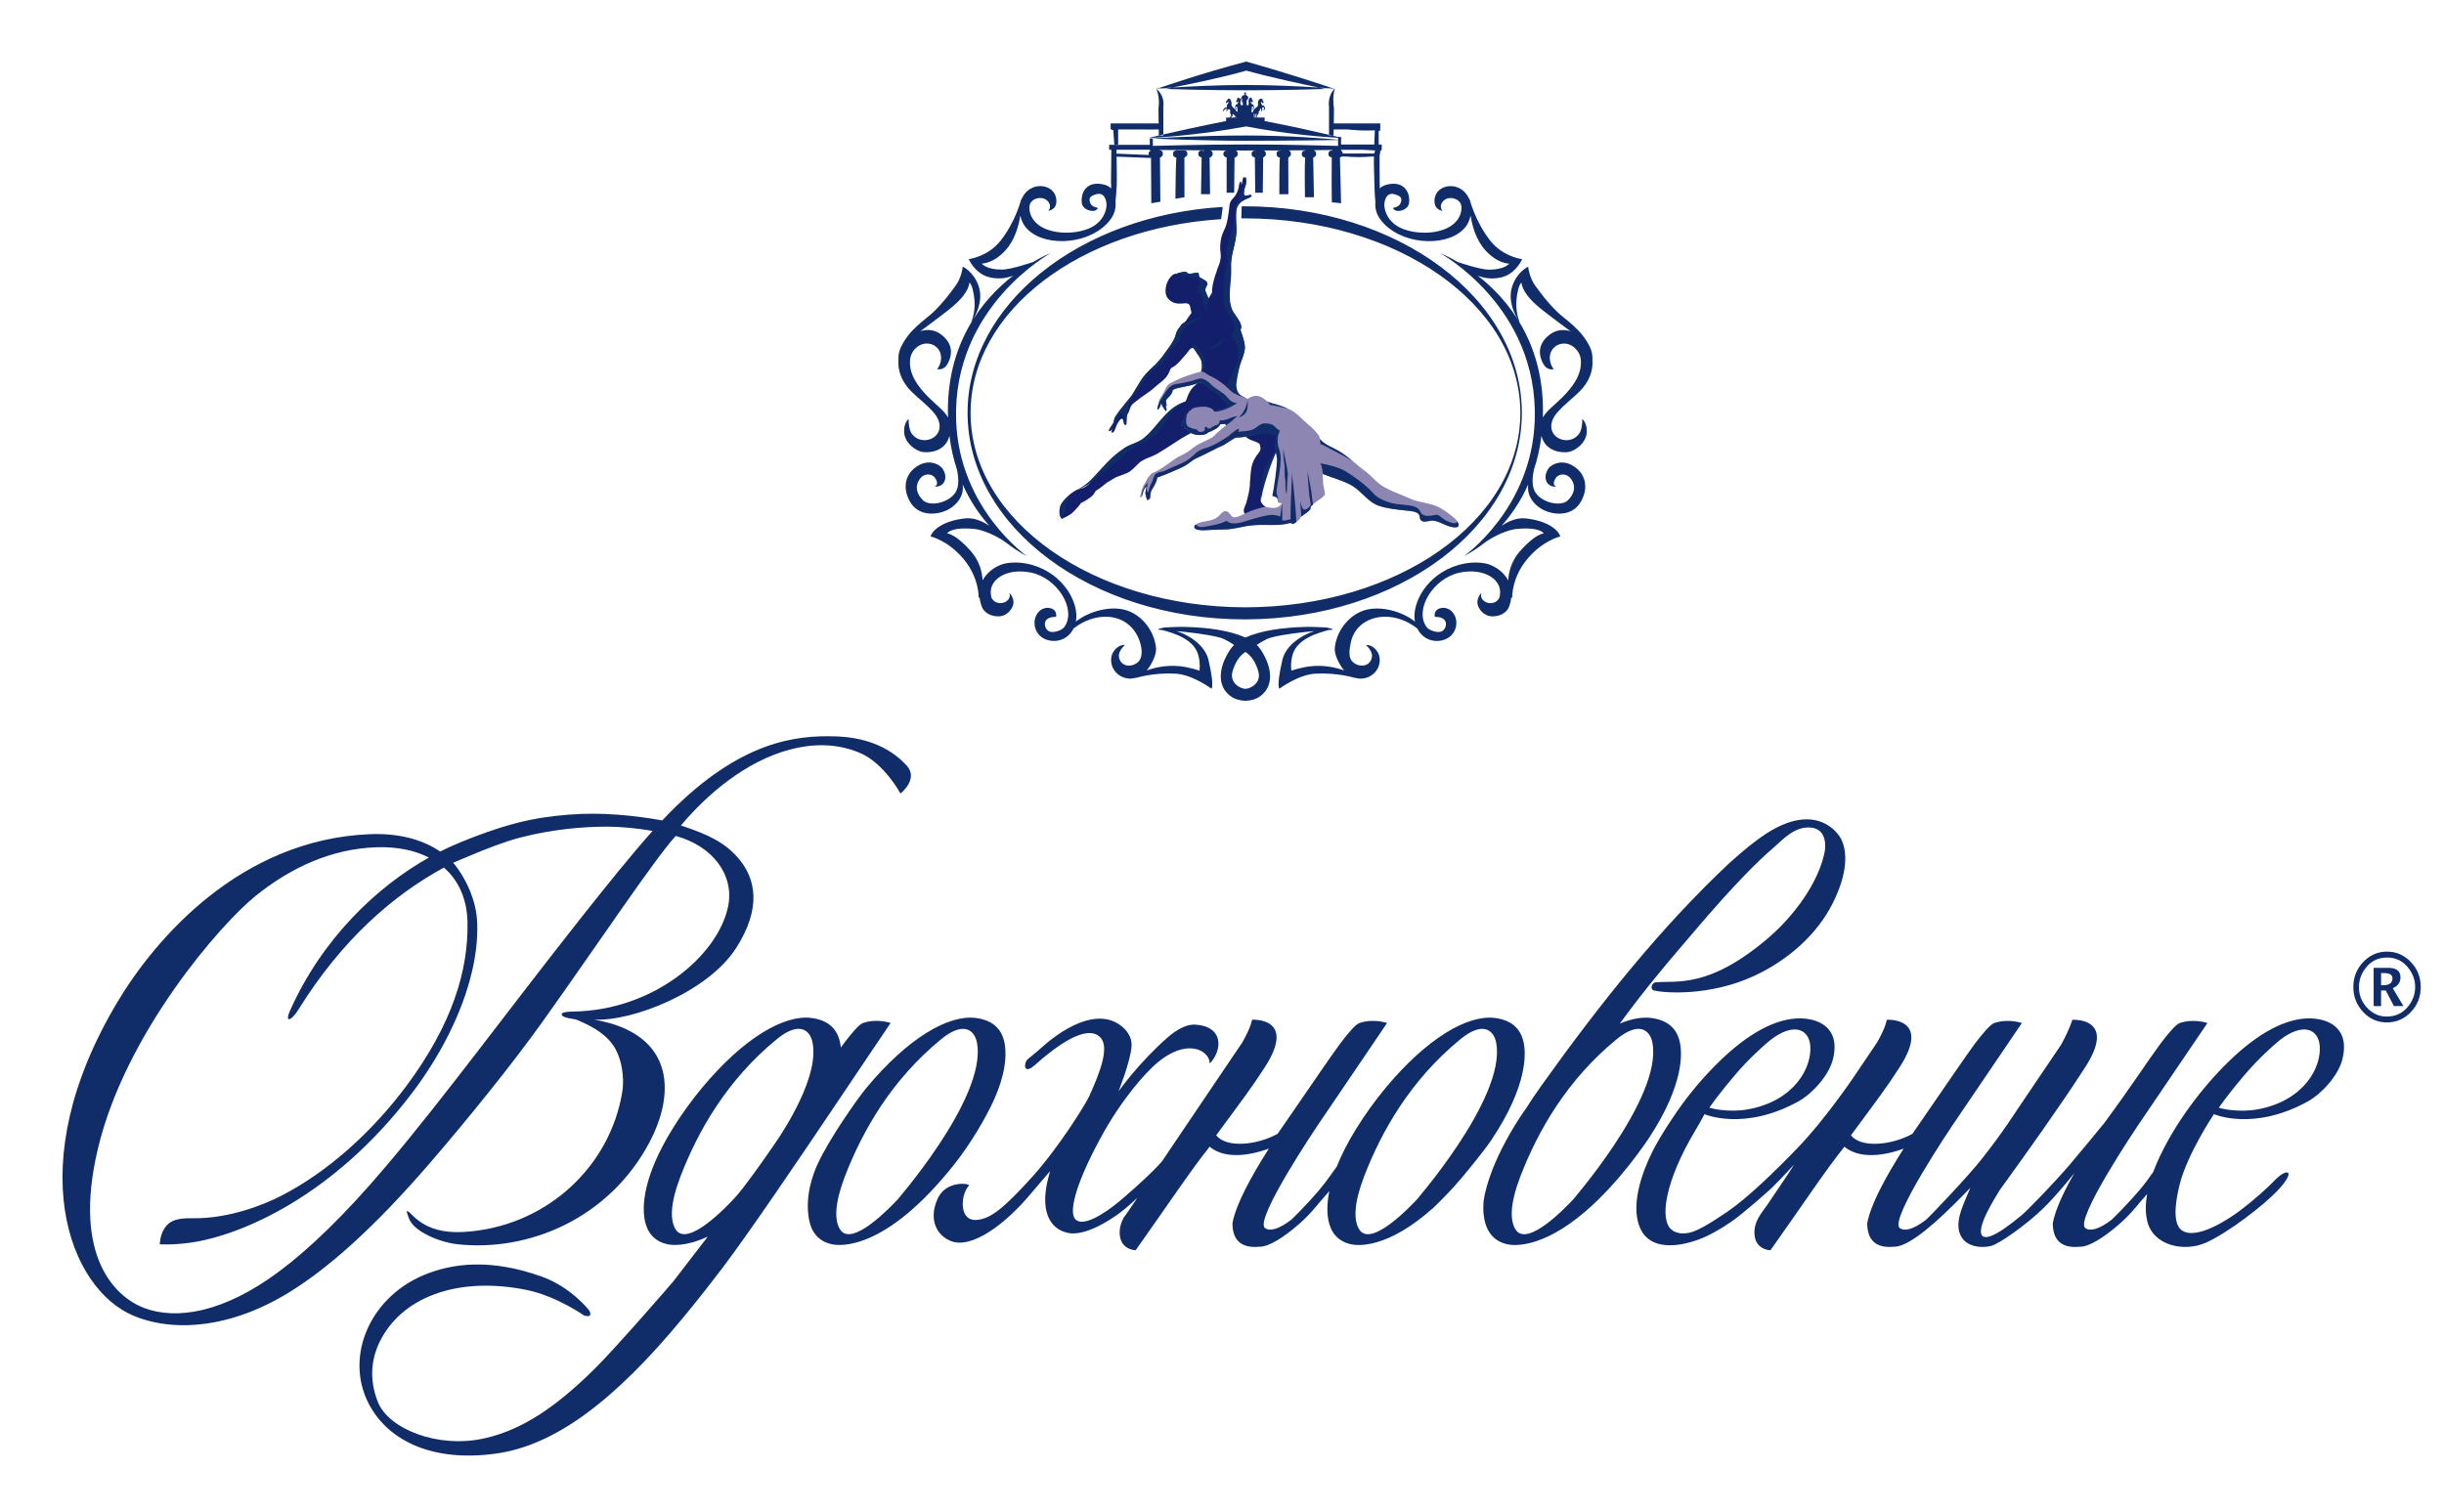 <svg version="1.1" xmlns="http://www.w3.org/2000/svg" xmlns:xlink="http://www.w3.org/1999/xlink" x="0px" y="0px" width="105" height="64.976" viewBox="0 0 424.667 263.333" enable-background="new 0 0 424.667 263.333" xml:space="preserve">
<g id="ÐÐ°Ð±Ð°Ð¶Ð¸Ðº__x28_ÐÑÐ¶ÐµÐ±Ð°Ð±_x29_">
	<path fill="#131F6B" d="M222.19,89.172c-1.206-0.317-2.733-0.798-3.108-1.889c-0.052-0.934,0.396-2.48,0.476-3.393
		c0.196-2.302,2.558-5.625,2.739-6.365c0.401-1.66-0.524-2.419-1.423-3.365c-1.03-1.083-2.009-2.186-3.271-3.005
		c-0.607-0.395-1.178-0.84-1.748-1.266c0.121-0.11,0.093-0.225-0.156-0.334c-2.218-0.964-1.107-3.094-0.524-5.231
		c0.337-1.247,1.189-2.579,1.112-3.917c-0.054-1.008-0.4-1.987-0.754-2.94c0.368-0.639-0.021-1.32-0.522-2.057
		c-0.322-0.48-0.603-0.864-0.917-1.296c-0.538-1.366-0.685-2.827-0.692-4.304c0.461-1.157,0.44-3.797,0.479-4.269
		c0.151-1.721,0.893-3.287,0.923-5.039c0.019-1.153-0.077-2.509-0.019-3.655c0.087-0.765,0.208-1.376,0.397-1.661
		c0.519,0.096,0.754-0.238,1.184-0.434c0.437-0.197,0.692-0.242,1.09-0.571c0.117-0.43-0.585-0.145-1.098-0.063
		c-0.446-0.313-0.174-1.205-0.028-1.639c0.107-0.31,0.521-1.839-0.325-1.572c-0.059,0.425-0.149,0.74-0.231,1.149
		c-0.007,0.028-0.014,0.06-0.018,0.086c-0.032-0.028-0.06-0.082-0.09-0.181c0.083-0.45-0.086-0.25-0.103-0.358
		c-0.295,0.17-0.28,0.992-0.393,1.339c-0.15,0.45-0.321,0.849-0.599,1.234c-0.229,0.325-0.575,0.569-0.754,0.932
		c-0.208,0.426-0.216,1.076-0.268,1.487c-0.104,0.822-0.246,1.749-0.48,2.568c-0.212,0.752-0.673,1.403-0.849,2.202
		c-0.194,0.894-0.278,1.859-0.126,2.78c0.063,0.413,0.022,0.83-0.063,1.25c-0.082,0.399-0.251,0.824-0.411,1.199
		c-0.106,0.245-0.182,0.5-0.245,0.763c-0.133,0.326-0.257,0.669-0.364,1.065c-0.162,0.594-0.462,1.664-0.405,2.537
		c-0.081,0.155-0.383,0.655-0.479,0.81c-0.037,0.059-0.084,0.113-0.132,0.165c-0.146-0.352-0.303-0.708-0.479-1.055
		c-0.419-0.826,0.54-1.215,0.134-1.699c-0.267-0.317-0.812-0.543-1.145-0.829c-0.293-0.252-0.157-0.68-0.331-0.796
		c-0.625-0.067-1.379,0.211-1.723,0.101c-0.131-0.044-0.242-0.259-0.374-0.306c-0.195-0.066-1.157,0.147-1.69,0.353
		c-0.512-0.196-1.431,0.775-1.735,1.906c-0.229,0.847-0.31,1.944,0.533,2.649c1.614,1.347,3.245-0.117,3.582,1.074
		c0.074,0.265,0.152,0.757,0.257,1.149c-0.301,0.381-0.618,0.864-1.008,1.446c-0.01,0.014-0.018,0.023-0.021,0.035
		c-0.398,0.327-0.671,0.456-0.736,0.552c-0.438,0.68-0.954,1.33-1.077,2.146c0.001,0.003-0.001,0.006-0.001,0.008
		c-0.453,1.276-1.31,1.98-1.977,3.122c-0.296,0.5-0.497,0.995-0.943,1.387c-0.424,0.374-1.006,0.638-1.325,1.127
		c-0.72,0.541-1.335,1.338-1.787,2.109c-0.435,0.738-0.657,1.371-1.177,2.074c-0.539,0.733-1.106,1.268-1.623,1.976
		c-0.595,0.825-1.338,1.731-1.662,2.211c-0.195,0.279-0.108,0.54-0.24,0.863c-0.188,0.466-1.109,1.503-0.743,1.552
		c0.258,0.035,0.395-0.245,0.542-0.462c0.056,0.126-0.239,0.734-0.032,0.714c0.336,0.119,0.621-0.929,0.771-1.295
		c0.085-0.21,0.429-0.779,0.656-0.99c0.36-0.339,0.504,0.049,0.553,0.527c0.036,0.366,0.334,0.547,0.454,0.382
		c0.11-0.154,0.099-0.822,0.113-1.359c0.014-0.419,0.249-0.578,0.379-0.975c0.1-0.311,0.312-0.925,0.524-1.157
		c0.186-0.203,0.39-0.344,0.637-0.541c0.269-0.218,0.532-0.413,0.82-0.63c0.646-0.486,1.705-1.136,2.305-1.695
		c0.984-0.92,2.112-1.469,2.678-2.734c0.179-0.397,0.155-0.535,0.44-0.827c0.113-0.044,0.242-0.108,0.393-0.209
		c0.821-0.547,1.424-1.355,2.072-2.085c0.587-0.661,0.798-1.255,1.309-1.133c0.011,0.005,0.017,0.009,0.022,0.014
		c0.072,0.073,0.138,0.149,0.208,0.224c0.126,0.198,0.251,0.395,0.369,0.6c0.182,0.304,0.472,0.541,0.698,0.808
		c0.25,0.911,0.303,2.046,0.378,2.725c-0.544,1.817-1.613,2.116-2.161,3.028c-0.603,0.996-0.618,1.567-0.823,1.838
		c-0.08,0.105-0.597,0.304-0.752,0.403c-0.257,0.165-0.531,0.312-0.792,0.475c-1.085,0.686-2.147,2.003-3.022,2.921
		c-0.759,0.791-1.311,1.784-2.202,2.431c-0.983,0.716-2.186,1.077-3.276,1.581c-1.031,0.476-1.667,1.438-2.547,2.183
		c-0.873,0.744-1.62,1.618-2.483,2.389c-0.851,0.759-1.449,1.972-2.43,2.559c-0.602,0.361-1.229,0.311-1.822,0.71
		c-0.495,0.334-0.927,0.639-1.354,1.079c-0.396,0.399-0.938,0.885-1.073,1.464c-0.102,0.423-0.167,2.066,0.179,2.323
		c0.502-0.248,1-0.455,1.448-0.786c0.486-0.233,0.962-0.907,1.278-1.206c0.248-0.236,0.429-0.538,0.637-0.801
		c0.248-0.119,0.504-0.227,0.724-0.372c0.47-0.314,1.053-0.614,1.399-1.06c0.184-0.23,0.306-0.463,0.44-0.685
		c0.69-0.367,1.305-0.933,1.948-1.431c0.069-0.038,0.134-0.072,0.201-0.108c0.413-0.23,0.804-0.482,1.198-0.739
		c0.734-0.32,1.49-0.521,2.219-0.869c0.736-0.36,1.332-1.112,1.938-1.667c0.656-0.6,1.485-0.858,2.283-1.195
		c0.781-0.334,1.173-0.586,1.89-1.031c0.761-0.47,1.871-1.196,2.631-1.696c1.484-0.983,3.707-1.999,5.122-3.04
		c0.109-0.08,0.211-0.17,0.305-0.271c0.402-0.156,0.807-0.425,1.289-0.416c0.823,0.019,1.074,0.745,1.794,1.088
		c1.424,0.676,2.561,1.618,3.929,2.424c0.389,0.226,1.773,0.53,1.825,0.958c0.049,0.388,0.293,0.771-0.223,1.401
		c-0.455,0.554-1.023,1.402-1.234,2.45c-0.135,0.663-0.197,1.604-0.285,2.752c0.022,1.056-0.346,2.408-0.603,3.389
		c-0.215,0.825-0.967,1.604,0.045,2.34c0.626,0.446,2.558,0.181,3.497,0.142c1.166-0.042,1.436,0.416,3.484-0.007
		C224.048,89.607,223.162,89.238,222.19,89.172"></path>
	<path fill="#8D86B3" d="M252.821,90.235c-0.648-0.509-1.291-1.025-1.977-1.469c-1.505-0.985-2.971-1.1-4.476-1.486
		c-0.935-0.238-1.413-0.512-2.103-0.802c-1.226-0.513-2.484-0.983-3.652-1.625c-1.365-0.752-2.045-1.813-3.25-2.72
		c-1.554-1.17-2.983-2.536-4.607-3.538c-1.023-0.63-2.542-1.123-3.283-2.034c-0.159-0.196-0.124-0.572-0.346-0.817
		c-0.234-0.264-0.452-0.549-0.692-0.813c-0.407-0.446-0.888-0.824-1.344-1.224c-1.073-0.938-1.951-2.001-3.267-2.543
		c-0.875-0.362-1.894-0.719-2.991-0.992c-0.549-0.14-0.896-0.53-1.376-0.843c-1.057-0.684-1.813-0.366-2.761,0.159
		c-0.125-0.058-0.248-0.117-0.371-0.169c-0.74-0.295-1.396-0.472-2.047-0.943c-0.544-0.402-1.093-1-1.628-1.412
		c-0.468-0.356-1.354-1.006-1.885-1.247c-2.093-0.946-1.171-1.218-2.646-0.85c-0.582,0.145-2.822,0.779-4.865,1.925
		c-0.254,0.142-0.514,0.439-0.605,0.605c0,0-0.579,1.245-1.057,1.922c-0.216,0.32-0.326,0.752-0.37,1.14
		c-0.03,0.266-0.176,0.654-0.142,0.911c0.366-0.124,0.556-0.762,0.678-1.214c0,0.184,0.07,0.374,0.152,0.516
		c0.175,0.308,0.41,0.65,0.626,0.929c0.333-0.15-0.014-0.694-0.038-0.918c0.281,0.129,0.177-0.127,0.118-0.431
		c-0.034-0.159-0.058-0.38,0.001-0.629c0.182-0.247,0.472-0.506,0.613-0.655c0.28-0.29,0.542-0.749,0.481-1.013
		c0.659-0.524,2.545-0.509,4.535-1.271c0.731-0.206,1.199,0.321,1.582,0.651c0.882,0.771,1.539,1.003,2.307,1.674
		c0.315,0.273,0.705,0.99,1.294,1.603c-0.013,0.089-0.118,0.336-0.118,0.336c-1.265,0.724-2.506,0.518-2.482,0.523
		c-0.105-0.369-0.95-0.549-1.238-0.627c-0.134-0.061-1.929-0.02-2.417,0.328c-0.557,0.404-1.402,1.225-1.396,1.978
		c-0.259,0.08-0.506,0.273-0.201,0.495c-0.059,0.105-0.426,0.26-0.346,0.441c0.069,0.161,0.377,0.111,0.517,0.149
		c-0.033,0.1-0.298,0.604,0.419,0.384c0.136,0.288,0.312,0.689,1.292,1.001c0.499,0.159,1.357,0.233,1.981-0.004
		c0.142-0.055,0.416-0.208,0.471-0.308c0.369-0.132,0.793-0.307,1.293-0.604c0.32-0.192,0.724-0.57,0.766-0.798
		c0.572-0.074,1.047-0.157,1.288,0.038c-0.628,0.419-1.76,1.375-2.509,2.157c-0.663,0.453-1.938,0.92-2.679,1.367
		c-1.214,0.735-1.326,1.17-3.326,2.086c-0.687,0.315-2.949,2.254-4.549,2.847c-0.21,0.079-0.479,0.431-0.692,0.711
		c-0.238,0.312-0.616,1.143-0.852,1.459c-0.147,0.192-0.451,1.271-0.605,2.119c0.371-0.062,0.426-0.612,0.535-0.961
		c0.178-0.565,0.414-0.866,0.579-1.059c0.042,0.379-0.251,0.977-0.139,1.417c0.076,0.321,0.157,0.779,0.354,1.057
		c0.13-0.075,0.191-0.215,0.191-0.372c-0.022,0.166,0.135,0.236,0.205,0.086c0.069-0.147,0.084-0.346,0.091-0.738
		c0.012-0.447,0.241-0.806,0.461-1.165c0.428-0.733,0.678-1.222,0.721-1.786c1.833-0.636,2.66-1.077,3.64-1.481
		c1.902-0.777,2.194-1.429,3.066-1.825c2.177-0.984,3.624-1.857,4.448-2.168c0.702-0.27,2.204-1.476,2.596-1.48
		c1.166-0.005,2.391-0.296,3.093-0.577c1.837-0.78,4.053,0.194,4.039,0.23c-0.658,2.058,0.141,3.026,0.179,4.036
		c0.051,1.333-0.538,5.146-0.803,6.46c0.546,0.219,0.848,0.114,0.81,1.141c0.101,0.134,0.349,0.069,0.661,0.147
		c-1.021,1.483-2.327,0.41-3.502,0.733c-1.043,0.29-1.586,0.455-2.491,0.858c-0.47,0.207-2.261,1.229-2.709,0.697
		c-0.45-0.544-0.959-1.461-1.897-0.493c-0.673,0.691-0.693,0.774-1.602,1.098c-0.785,0.281-3.109,0.353-3.055,1.261
		c0.032,0.562,1.417,0.588,2.179,0.516c0.815-0.07,2.272-0.108,3.056-0.114c0.67-0.009,1.489-0.114,2.476-0.323
		c0.932-0.211,1.872-0.361,2.824-0.433c1.952-0.138,4.242,0.198,6.101-0.368c0.002,0.076,0.4-0.092,0.398,0.191
		c0.371,0.013,1.354-0.765,1.459-1.126c0.079-0.291,1.873-1.224,1.728-1.665c-0.186-0.561,2.317-1.737,2.511-2.384
		c0.066-0.227-0.279-1.438-0.298-1.8c-0.029-0.587-0.062-1.175-0.093-1.764c1.585,0.642,3.816,1.229,5.265,2.134
		c1.527,0.952,2.71,2.783,4.432,3.384c1.567,0.551,3.284,0.691,4.918,0.871c1.017,0.117,2.203,0.17,2.287,1.078
		c0.132,1.426,1.619,0.59,2.322,0.66c1.356,0.133,2.586,1.277,4.002,1.172C254.092,91.757,253.146,90.49,252.821,90.235"></path>
</g>
<g id="Ð»Ð¾Ð³Ð¾ÑÐ¸Ð¿">
	<path fill-rule="evenodd" clip-rule="evenodd" fill="#102D69" d="M154.64,178.159c0,0-2.34-0.836-4.813,0
		c-0.684,0.227-2.044,1.845-3.375,3.608c-0.133,0.178-0.296,0.404-0.491,0.67c-0.018-0.2-0.041-0.362-0.059-0.487
		c-0.379-2.462-1.843-4.288-5.146-4.677c-4.623-0.537-11.631,3.369-18.99,12.215c-1.739,2.098-3.524,4.544-5.099,7.093
		c-5.186,8.388-5.293,13.528-4.853,15.847c0.389,2.064,1.535,3.75,4.002,4.273c0.701,0.148,3.145,0.453,6.986-1.339
		c-1.973,2.561-4.035,5.263-6.026,7.827c-0.176,0.231-9.931,11.493-13.615,15.141c-6.676,6.595-12.529,10.646-19.21,12.158
		c-8.177,1.853-16.724-1.665-18.582-6.298c-1.673-4.167-1.105-8.007,0.646-11.168c4.133-7.478,13.786-10.664,25.144-8.39
		c5.446,1.092,10.257,4.604,10.201,4.536c-0.134-0.167,1.479,0.565,0.848-0.85c-0.091-0.206-3.287-4.171-8.218-5.953
		c-9.079-3.286-15.821-2.33-20.688-0.284c-9.688,4.075-14.066,14.914-9.066,23.233c3.251,5.428,10.413,9.375,21.604,7.849
		c10.381-1.41,20.729-9.258,32.548-23.542c2.53-3.054,4.939-6.133,7.06-8.927c4.405-5.813,12.994-18.463,19.31-27.869
		C150.249,184.645,154.64,178.159,154.64,178.159 M138.855,191.622c-1.619,3.461-3.562,6.368-4.41,7.604
		c-2.212,3.221-5.457,7.799-7.052,9.503c-1.309,1.409-8.106,8.569-10.163,5.419c-1.057-1.618-0.963-4.656,0.852-9.352
		c3.017-7.806,8.03-16.684,16.724-23.807c3.954-3.241,5.818-1.551,6.232,0.57C141.594,184.387,140.563,187.982,138.855,191.622
		 M417.526,170.204c-0.002-1.097-0.711-1.644-2.131-1.646l-2.543,0.003l0.002,6.654l1.295,0.003v-2.723l0.813-0.003l1.417,2.721
		l1.663,0.002l-1.861-3.113C417.076,171.716,417.526,171.091,417.526,170.204 M414.491,171.586h-0.336l-0.006-2.113h0.519
		c0.978,0,1.465,0.302,1.465,0.898C416.129,171.177,415.592,171.586,414.491,171.586 M286.728,198.11
		c6.246-9.516,5.597-14.92,5.404-16.149c-0.376-2.468-1.84-4.294-5.144-4.683c-1.551-0.177-3.372,0.146-5.384,0.982
		c3.727-5.12,7.655-9.88,10.824-13.546c2.501-2.89,9.956-11.979,15.97-17.111c1.451-1.237,3.682-3.874,6.646-3.45
		c1.941,0.282,2.494,1.98,2.27,3.972c-1.016,5.555-5.428,11.464-10,15.344c-10.298,8.752-15.848,7.27-19.477,7.611
		c-0.678,0.07-1.048,1.214-0.282,1.415c1.793,0.458,9.681,1.037,17.385-2.512c5.847-2.692,11.017-7.191,13.789-12.789
		c2.569-5.183,2.507-8.872,1.417-11.055c-0.604-1.223-4.466-6.496-13.051-0.962c-1.827,1.178-3.903,2.858-6.504,5.211
		c-11.738,11.032-22.246,24.107-32.666,38.712c-1.011,1.422-1.913,2.759-2.71,4.022c-1.517,2.108-3.812,5.837-5.436,9.695
		c-1.102,2.619-1.853,5.376-1.928,6.804c-0.131,2.577,0.388,6.279,4.195,7.087c1.05,0.219,5.943,0.797,13.557-5.725
		C281.525,205.917,286.163,198.973,286.728,198.11 M273.629,208.736c-1.308,1.406-8.108,8.572-10.164,5.419
		c-1.058-1.618-0.964-4.656,0.85-9.352c3.02-7.804,8.033-16.684,16.723-23.805c3.955-3.243,5.82-1.55,6.232,0.568
		C289.182,191.359,272.147,210.328,273.629,208.736 M419.33,167.542c-1.142-1.207-2.522-1.809-4.138-1.812
		c-1.624,0-2.994,0.607-4.153,1.809c-1.146,1.206-1.723,2.66-1.72,4.361c0,1.681,0.57,3.124,1.709,4.344
		c1.134,1.209,2.509,1.818,4.096,1.818c1.652,0,3.06-0.594,4.206-1.8c1.148-1.191,1.725-2.655,1.725-4.378
		C421.054,170.194,420.481,168.748,419.33,167.542 M418.925,175.194c-0.946,1.232-2.218,1.848-3.802,1.848
		c-1.313,0-2.449-0.514-3.4-1.524c-0.961-1.02-1.428-2.226-1.43-3.617c0.002-1.19,0.383-2.285,1.153-3.293
		c0.943-1.232,2.184-1.848,3.745-1.845c1.545,0,2.787,0.614,3.736,1.847c0.769,1.001,1.151,2.101,1.154,3.281
		C420.08,173.089,419.697,174.191,418.925,175.194 M195.199,212.11c0.082-0.154,0.171-0.305,0.265-0.451
		C195.234,212.021,195.156,212.157,195.199,212.11 M402.701,177.417c-2.705-0.305-6.905,0.464-12.544,5.159
		c-4.247,3.538-9.502,9.508-13.249,16.313c-0.917,1.67-1.764,3.434-2.424,5.206c-0.594,0.85-1.303,1.881-2.475,3.265
		c-1.879,2.215-4.555,4.898-4.815,5.099c-2.145,1.618-3.674,2.049-4.536,1.42c-1.949-1.422,9.166-17.887,9.166-17.887l12.088-17.822
		c0,0-2.34-0.837-4.815,0c-0.68,0.227-2.045,1.848-3.374,3.611c-0.732,0.977-2.434,3.424-4.227,6.032
		c-3.314,4.807-5.828,8.121-5.438,7.642c-0.925,1.139-1.851,2.259-2.746,3.346c-1.178,1.415-2.307,2.765-3.33,3.979
		c-2.588,3.057-7.408,8.022-8.447,8.886c-2.377,1.985-3.945,2.913-3.65,2.725c-3.856,2.439-4.3,0.448-2.051-3.816
		c0.479-0.918,1.109-2.004,1.876-3.255c4.648-6.417,10.281-14.302,14.438-20.709c0.167-0.258,0.336-0.516,0.514-0.79
		c5.602-8.73-2.27-8.215-2.27-8.215s-0.475,1.667-1.947,4.328l-3.783,5.597c0,0-2.04,3.02-3.926,5.813
		c-0.326,0.482-2.513,3.958-6.218,8.63c-2.436,3.077-9.163,10.134-9.635,10.487c-2.135,1.616-3.669,2.046-4.531,1.418
		c-1.954-1.423,9.164-17.885,9.164-17.885l12.09-17.825c0,0-2.346-0.834-4.818,0c-0.68,0.229-2.04,1.851-3.374,3.611
		c-1.282,1.707-5.49,7.888-8.038,11.579c-1.412,2.049-2.647,3.844-2.835,4.114c-3.632,1.985-8.908,2.512-10.693,0.25
		c4.8-6.511,6.193-8.304,8.505-11.904c5.602-8.729-2.27-8.218-2.27-8.218s-0.097,1.164-1.696,3.971l-0.003-0.003
		c0,0-2.118,3.127-4.025,5.962c-0.672,0.987-5.206,7.582-9.589,12.163c-3.807,3.986-8.929,8.952-12.46,11.353
		c-3.335,2.256-5.419,3.449-6.801,3.682c-1.334,0.221-2.22-0.061-2.816-0.501c-2.256-1.688-1.292-8.426,4.094-17.421
		c0.995-1.667,1.556-2.77,1.556-2.77s6.902,3.043,16.438-2.267c2.415-1.373,5.271-4.523,5.946-7.369
		c1.42-5.922-3.273-6.826-4.727-6.985c-2.71-0.308-6.91,0.464-12.546,5.156c-2.731,2.277-5.881,5.558-8.776,9.428
		c-1.256,1.68-4.054,5.836-5.403,8.559c-2.085,4.18-3.325,8.703-2.559,12.043c0.422,1.855,1.514,3.586,3.973,4.109
		c2.108,0.448,4.508-0.075,6.562-0.813c1.787-0.644,3.827-1.788,5.857-3.195c2.068-1.428,6.579-5.453,6.876-5.75
		c2.142-2.09,3.697-3.869,3.944-4.127c-0.609,1.053-1.631,2.535-2.592,3.965c0,0-1.123,1.663-2.124,3.138
		c-0.82,1.212-2.53,2.952-2.105,5.484c0.217,1.274,1.123,2.197,2.715,2.34c5.418-7.626,9.688-14.08,12.893-18.046
		c2.382,1.998,6.309,1.793,10.308,0.336c-3.218,5.053-5.747,9.75-6.342,12.983c-0.002,3.359,1.952,4.349,4.602,4.104
		c1.98,0.078,5.524-2.418,10.634-7.507c0.961-0.948,1.862-1.863,2.718-2.744c-0.982,2.355-2.082,4.544-2.082,6.434
		c0,3.608,3.343,4.208,5.667,3.685c1.433-0.329,6.309-3.82,9.072-6.52c2.15-2.101,4.328-4.763,5.459-6.184
		c-1.931,3.388-3.335,6.434-3.763,8.734c0.003,3.361,1.952,4.349,4.604,4.102c1.816,0.07,4.419-1.829,6.167-3.252
		c2.574-2.095,4.021-4.052,4.362-4.44c0.438-0.495,0.878-0.998,1.295-1.485c-0.287,1.64-0.326,3.219,0.005,4.654
		c1.006,4.388,6.475,5.479,10.206,3.825c3.849-1.704,10.269-6.616,12.755-9.352c3.105-3.416,1.281-3.703-0.853-1.418
		c-0.867,0.936-3.437,3.319-6.232,5.386c-0.936,0.688-7.21,5.195-9.898,3.185c-1.334-0.998-1.316-4.019-0.303-8.005
		c1.355-5.344,5.951-12.188,5.951-12.188s6.902,3.048,16.437-2.265c2.415-1.376,5.271-4.521,5.951-7.366
		C408.847,178.479,404.16,177.578,402.701,177.417 M303.422,185.252c2.298-2.421,4.226-3.979,4.447-4.158
		c3.914-3.031,6.652-1.952,6.892,1.039c0.308,3.778-2.743,9.565-10.771,11.053c-3.346,0.623-6.459-0.13-6.8-0.284
		C298.451,191.091,301.137,187.667,303.422,185.252 M392.695,193.193c-3.346,0.62-6.457-0.133-6.801-0.286
		c1.264-1.809,3.95-5.235,6.235-7.65c2.293-2.423,4.224-3.981,4.445-4.161c3.913-3.027,6.649-1.951,6.892,1.042
		C403.774,185.914,400.725,191.7,392.695,193.193 M259.171,198.634c6.623-9.841,5.948-15.428,5.758-16.673
		c-0.377-2.465-1.845-4.291-5.146-4.683c-4.622-0.536-11.632,3.369-18.989,12.218c-1.735,2.098-3.525,4.544-5.1,7.093
		c-1.537,2.476-2.621,4.677-3.382,6.595c-0.779,1.008-1.517,2.256-3.138,4.169c-1.878,2.217-4.554,4.901-4.817,5.099
		c-2.137,1.621-3.671,2.049-4.536,1.42c-1.944-1.422,9.169-17.887,9.169-17.887l12.087-17.822c0,0-2.34-0.834-4.814,0.002
		c-0.683,0.225-2.046,1.846-3.372,3.609c-1.284,1.707-5.495,7.887-8.038,11.579c-1.412,2.046-2.649,3.843-2.838,4.114
		c-3.635,1.988-8.905,2.512-10.695,0.25c4.799-6.512,6.193-8.307,8.502-11.905c5.604-8.73-2.265-8.218-2.265-8.218
		s-0.099,1.162-1.696,3.969l-4.035,5.961c0,0-3.506,5.19-7.035,10.42c-1,1.488-2.008,2.976-2.933,4.347
		c-0.229,0.263-0.471,0.531-0.74,0.81c-2.169,2.277-5.558,5.204-6.803,6.235c-2.391,1.983-6.454,4.662-7.65,2.835
		c-0.739-1.133-0.333-4.997,4.478-13.906c4.023-7.449,8.32-11.651,8.274-11.6c6.088-6.509,10.835-3.872,10.769-1.42
		c2.27-2.393,2.46-6.506-2.548-6.801c-1.321-0.063-2.965,0.644-4.816,2.27c-4.989,4.372-8.506,9.349-8.506,9.349
		s2.126-5.297,2.273-7.934c0.112-2.155-1.854-3.974-3.972-4.536c-5.468-1.312-11.743,4.927-12.319,5.393
		c-0.593,0.478-1.196,0.975-1.79,1.478c-0.659,0.558-0.806,2.512,0.771,1.399c0.599-0.425,1.11-0.956,1.653-1.407
		c1.95-1.62,7.679-6.339,10.19-3.812c1.739,1.756-0.145,6.337-1.906,10.269c-0.479,1.073-5.029,8.624-10.039,14.175
		c-4.958,5.456-7.146,7.154-9.515,7.363c-3.192,0.286-2.863-4.356-1.417-5.949c0.222-0.247-1.067-0.5-2.35-0.195
		c-1.636,0.389-2.569,1.34-3.071,2.447c-1.652,3.637-0.158,6.409,2.302,7.384c3.699,1.462,9.637-3.108,13.888-8.216
		c0.662-0.8,3.399-3.971,3.399-3.971s-0.975,2.95-0.865,5.384c0.106,2.376,1.068,4.766,3.981,5.388
		c0.833,0.178,3.386,0.425,8.501-3.118c0.965-0.667,2.212-1.738,3.559-2.989c-1.395,2.077-2.278,3.377-2.391,3.497
		c-0.494,0.917-0.833,2.001-0.619,3.296c0.216,1.274,1.125,2.196,2.714,2.335c5.413-7.622,9.69-14.073,12.892-18.041
		c2.382,2.001,6.311,1.792,10.306,0.333c-3.211,5.055-5.741,9.753-6.338,12.986c0,3.361,1.953,4.349,4.603,4.104
		c1.815,0.068,4.424-1.829,6.167-3.252c2.572-2.097,4.021-4.051,4.362-4.439c0.589-0.67,1.183-1.357,1.732-1.993
		c-0.461,2.282-0.378,3.935-0.178,4.995c0.389,2.061,1.54,3.749,4.005,4.272c1.074,0.228,6.209,0.826,14.175-6.266l-0.005,0.031
		c0,0,1.87-1.785,3.707-3.797C254.367,204.877,257.97,200.419,259.171,198.634 M246.422,208.733
		c-1.313,1.409-8.108,8.569-10.165,5.42c-1.055-1.616-0.961-4.654,0.85-9.35c3.022-7.806,8.033-16.684,16.726-23.805
		c3.955-3.243,5.821-1.555,6.232,0.565C261.977,191.356,244.94,210.325,246.422,208.733 M172.632,191.539
		c1.835-4.083,2.243-7.29,1.892-9.589c-0.379-2.462-1.841-4.286-5.147-4.674c-4.621-0.537-11.63,3.363-18.983,12.215
		c-1.583,1.902-6.563,9.008-8.506,13.322c-0.662,1.47-2.252,5.386-1.451,9.617c0.392,2.063,1.539,3.749,4.002,4.273
		c1.368,0.286,9.293,1.178,21.256-13.888C168.518,199.26,171.193,194.721,172.632,191.539 M156.017,208.73
		c-1.309,1.407-8.106,8.567-10.163,5.42c-1.054-1.618-0.96-4.659,0.852-9.354c3.02-7.804,8.033-16.681,16.72-23.805
		c3.96-3.241,5.822-1.55,6.236,0.571C171.573,191.352,154.536,210.322,156.017,208.73 M94.279,177.586
		c9.429-13.239,19.219-27.916,22.936-31.999c6.324,1.701,10.342,6.743,9.087,12.447c-1.834,8.379-12.878,17.918-26.918,18.135
		c-1.291,0.023-1.849,0.153-1.96,0.344c-0.464,0.758,2.22,0.943,2.523,1.076c2.026,0.857,4.61,2.051,6.236,4.25
		c1.521,2.065,2.201,5.552,1.699,8.502c-2.159,12.668-12.681,22.65-26.073,24.088c-4.033,0.436-7.655,0.045-10.489-2.832
		c-1.393-1.423-0.869-0.339-0.565,0.565c0.758,2.259,5.259,4.185,8.498,4.536c12.348,1.337,26.391-4.458,33.446-17.855
		c3.684-6.999,4.415-15.646-4.201-19.646c-1.861-0.859-3.831-1.337-5.517-1.628c6.856,0.352,19.932-4.917,24.739-12.447
		c4.555-7.079,3.351-12.179,0.464-15.582c-2.299-2.717-5.229-4.216-10.067-5.771c4.555-5.436,11.281-11.186,18.957-13.224
		c3.543-0.94,7.823-1.271,12.187,0.568c4.255,1.787,7.086,7.084,7.086,7.084s3.18-2.478,1.131-4.82
		c-3.402-3.754-8.089-5.019-12.557-5.138c-6.798-0.183-16.419,0.797-28.82,13.355c-0.395,0.404-0.809,0.834-1.23,1.285
		c-4.801-0.868-10.67-1.475-16.337-0.998c-2.742,0.222-5.501,0.575-8.636,1.353c-3.477,0.867-7.704,2.371-11.487,4.025
		c-0.731,0.325-1.471,0.67-2.209,1.045c-3.247-2.23-7.492-3.221-12.241-3.028c-22.612,0.91-37.41,18.292-43.93,29.188
		c-17.012,28.43-8.394,50.027,2.791,54.684c7.116,2.965,17.055,2.115,27.143-4.117c6.681-4.125,14.619-11.071,24.512-22.554
		C81.022,194.874,88.599,185.562,94.279,177.586 M48.119,221.467c-9.586,7.137-17.807,8.469-23.466,6.324
		c-4.745-1.796-12.607-8.664-8.026-27.817c4.824-20.168,21.426-39.104,27.429-43.938c6.136-4.94,13.206-8.23,21.131-8.481
		c3.399-0.109,6.513,0.493,9.058,1.79c-9.188,5.157-18.626,14.209-24.205,26.708c-0.926,2.071,0.205,1.829,1.446-0.167
		c7.587-12.223,16.515-19.978,25.371-24.79c2.49,2.179,4.01,5.347,4.106,9.487c0.176,8.466-2.711,17.825-10.492,28.341
		c-6.037,8.15-13.728,15.081-21.822,19.271c-2.976,1.54-9.121,4.077-15.588,3.968c-2.66-0.047-3.954,0.406-4.816,1.696
		c-0.864,1.295-0.854,2.838-0.854,2.838s2.143,0.177,5.385-0.287c8.684-1.234,24.869-8.038,38.546-26.071
		c5.017-6.615,8.717-13.994,10.379-20.954c0.705-2.941,1.044-5.813,0.958-8.518c-0.064-2.113-0.579-4.028-1.225-5.631
		c-1.241-3.062-2.961-4.981-2.967-4.987c0.016-0.002,0.262-0.096,2.946-1.234c2.602-1.103,6.054-2.466,8.826-3.172
		c5.553-1.417,10.787-1.894,15.281-1.876c2.099,0.011,4.881,0.261,7.673,0.74c-3.589,4.018-7.9,9.364-12.594,15.308
		c-12.948,16.402-23.624,31.041-33.81,43.078C59.389,211.837,53.257,217.637,48.119,221.467"></path>
	<g>
		<defs>
			<path id="SVGID_1_" d="M274.537,68.232c-1.371,1.332-2.505,2.15-3.664,3.414c-2.63,2.874-0.487,5.303,1.829,4.988
				c1.273-0.174,1.899-1.174,2.013-1.454c0.421-1.028,0.343-2.222,0.343-2.222s0.895,0.675,0.783,2.364
				c-0.124,1.848-2.033,3.251-3.285,3.412c-0.837,0.106-3.844,0.097-4.6-2.817c-0.266,2.14-0.719,4.091-1.307,5.863
				c-0.225,1.021-0.449,2.664,0.137,3.78c1.017,1.945,4.503,2.79,5.77,1.574c1.12-1.083,1.549-2.573,0.379-3.928
				c-0.647-0.75-1.91-0.768-2.45,0c-0.881,1.258,0.054,1.543,0.054,1.543s-1.289,0.152-1.741-0.958
				c-0.315-0.787-0.02-1.592,0.346-2.171c0.343-0.541,2.442-2.101,4.968-0.028c1.208,0.987,2.175,3.059,0.782,5.65
				c-1.514,2.832-4.801,2.412-6.442,1.648c-1.583-0.728-2.669-2.169-2.806-3.456c-0.042-0.352-0.035-0.703-0.007-1.044
				c-1.322,2.975-2.992,5.349-4.634,7.189c1.181-0.792,2.676-1.464,4.213-1.296c3.972,0.435,5.748,2.127,6.018,3.15
				c0,0-2.994,0.633-5.756,3.937c-2.785,3.324-2.62,6.829-2.62,6.829l-0.155-0.228c-0.044,0.532-0.171,1.102-0.394,1.709
				c-0.333,0.906-1.408,1.658-2.852,1.665c-1.581,0.01-2.448-1.326-2.622-2.098c-0.236-1.099,0.681-2.012,0.681-2.012
				s-0.38,0.863,0.496,1.476c1.025,0.71,2.412,0.212,2.655-0.778c0.73-2.956-2.699-5.116-6.971-4.202
				c-4.612,0.989-7.908,6.425-5.761,9.452c0.481,0.67,1.977,1.07,2.621,0.789c0.714-0.316,1.107-1.463,0.431-2.099
				c-0.515-0.489-1.601-0.441-1.601-0.441s-0.245-0.959,0.644-1.397c0.696-0.343,2.174-0.319,2.884,1.31
				c0.561,1.305,0.093,3.178-1.576,3.944c-1.626,0.738-3.909,0.333-4.998-1.819c-0.606-0.493-2.168-1.596-4.235-1.946
				c-3.475-0.591-6.692,1.105-7.35,4.389c-0.252,1.231-0.439,2.576,0.278,3.311c1.024,1.044,3.085,1.017,3.4-0.788
				c0.189-1.069-1.042-2.1-1.042-2.1s1.212-0.195,2.088,1.31c0.497,0.857,0.572,2.599-0.892,3.803
				c-0.619,0.506-1.782,0.994-3.105,0.583l0.009,0.041c0,0-2.982-0.967-6.931-0.749c-2.928,0.157-6.248,2.624-6.248,2.624
				c-0.35-0.658,0.039-2.845,0.523-4.987c0.608-2.669,3.587-4.458,5.576-5.049c-1.974,0.18-5.132,0.508-7.504,1.109
				c-1.077,0.273-2.53,1.313-2.53,1.313s0.461,0.257,1.31,1.837c1.128,2.083,1.912,5.438-0.999,7.278
				c-0.431,0.274-1.238,0.551-2.145,0.591v0.005c-0.044,0-0.086,0-0.131,0c-0.044,0.002-0.084,0-0.133,0.002l0.002-0.007
				c-0.908-0.042-1.715-0.319-2.144-0.591c-2.912-1.841-2.129-5.198-1.003-7.278c0.856-1.583,1.315-1.835,1.315-1.835
				s-1.458-1.04-2.532-1.315c-2.372-0.604-5.534-0.932-7.507-1.109c1.995,0.591,4.967,2.379,5.577,5.049
				c0.484,2.142,0.873,4.329,0.523,4.986c0,0-3.317-2.467-6.246-2.625c-3.951-0.215-6.932,0.749-6.932,0.749l0.009-0.039
				c-1.322,0.408-2.487-0.078-3.103-0.584c-1.461-1.206-1.39-2.947-0.895-3.802c0.878-1.507,2.092-1.314,2.092-1.314
				s-1.229,1.033-1.046,2.104c0.315,1.801,2.378,1.833,3.401,0.784c0.719-0.732,0.647-2.104,0.285-3.313
				c-0.997-3.279-3.88-4.973-7.352-4.386c-2.066,0.349-3.631,1.455-4.241,1.946c-1.085,2.149-3.374,2.558-5.002,1.818
				c-1.664-0.766-2.132-2.638-1.566-3.941c0.708-1.63,2.184-1.653,2.878-1.313c0.892,0.438,0.644,1.402,0.644,1.402
				s-1.084-0.051-1.599,0.438c-0.677,0.637-0.283,1.786,0.43,2.1c0.647,0.284,2.147-0.115,2.621-0.79
				c2.149-3.025-1.153-8.463-5.762-9.451c-4.272-0.915-7.694,1.246-6.968,4.203c0.242,0.988,1.627,1.485,2.647,0.774
				c0.877-0.612,0.505-1.477,0.505-1.477s0.915,0.917,0.677,2.013c-0.167,0.773-1.036,2.111-2.619,2.099
				c-1.456-0.007-2.523-0.76-2.854-1.669c-0.221-0.604-0.348-1.172-0.397-1.706l-0.15,0.228c0,0,0.16-3.505-2.621-6.827
				c-2.766-3.308-5.755-3.94-5.755-3.94c0.267-1.021,2.048-2.715,6.017-3.147c1.537-0.168,3.035,0.502,4.218,1.293
				c-1.646-1.84-3.315-4.21-4.637-7.186c0.03,0.338,0.035,0.69,0,1.042c-0.143,1.287-1.229,2.728-2.811,3.455
				c-1.642,0.766-4.934,1.184-6.445-1.647c-1.393-2.593-0.424-4.664,0.788-5.649c2.52-2.074,4.619-0.514,4.959,0.028
				c0.371,0.577,0.666,1.381,0.347,2.167c-0.449,1.114-1.738,0.96-1.738,0.96s0.935-0.283,0.056-1.543
				c-0.539-0.766-1.806-0.75-2.452,0c-1.168,1.354-0.743,2.845,0.385,3.93c1.259,1.215,4.75,0.37,5.763-1.574
				c0.584-1.116,0.365-2.761,0.14-3.779c-0.586-1.773-1.043-3.723-1.305-5.866c-0.759,2.913-3.762,2.923-4.595,2.817
				c-1.265-0.161-3.171-1.564-3.292-3.413c-0.115-1.691,0.786-2.362,0.786-2.362s-0.08,1.193,0.341,2.223
				c0.114,0.275,0.735,1.277,2.012,1.453c2.319,0.315,4.461-2.116,1.83-4.988c-1.154-1.266-2.292-2.083-3.662-3.415
				c-1.672-1.635-2.458-3.611-2.3-5.612c-0.022-0.66,0.069-1.35,0.361-2.001c1.464-3.276,4.348-4.924,5.759-6.3
				c1.883-1.847,2.886-3.299,3.771-4.467c1.13-1.493,1.305-3.409,1.305-3.409s1.91,0.849,2.777,3.409
				c1.059,3.125-1.31,6.305-1.31,6.305c0.45-1.212,0.951-2.949,0.261-5.777c-0.154-0.633-0.336-0.912-0.556-1.182
				c-0.069,0.58-0.301,1.27-1.015,2.232c-1.168,1.581-3.377,3.124-5.127,4.461c-0.872,0.667-1.681,1.246-2.402,1.791
				c1.181-0.379,2.47-0.281,3.604,0.574c2.54,1.918,1.689,4.181,1.044,5.248c-0.639,1.06-1.721,0.792-1.721,0.792
				s1.071-1.333,0.517-2.888c-0.299-0.852-1.184-1.595-2.349-1.576c-1.565,0.019-2.722,1.41-2.875,2.641
				c-0.348,2.762,1.535,5.076,3.288,6.809c1.433,1.425,2.676,2.263,3.299,3.438c-0.433-12.879,6.055-20.6,11.343-24.721
				c-0.958,0.395-2.381,0.714-4.172,0.28c-2.081-0.501-3.222-2.397-3.559-3.147c0,0,3.288-0.397,5.49-3.151
				c2.724-3.406,3.662-7.352,3.662-7.352l-0.001,0.152c0.129-0.325,0.3-0.64,0.521-0.938c1.135-1.511,2.754-1.578,3.667-1.313
				c1.816,0.523,2.122,2.207,1.827,3.152c-0.281,0.901-1.307,1.048-1.307,1.048s0.654-0.711,0.001-1.576
				c-0.795-1.051-2.578-0.786-3.141,0.263c-0.472,0.884-0.181,4.239,4.62,4.988c1.99,0.312,4.957,0.074,6.809-1.311
				c1.502-1.125,1.796-2.692,1.83-3.151c0.077-0.97-0.326-2.567-1.83-2.1c-0.815,0.253-1.418,0.535-0.965,1.576
				c0.292,0.673,1.307,0.787,1.307,0.787s-0.147,0.474-0.788,0.525c-0.721,0.059-1.936-0.365-2.032-1.471
				c-0.16-1.833,0.854-3.157,2.479-3.254c0.833-0.05,2.02,0.167,2.614,0.788c0.009,0.006,0.015,0.014,0.021,0.023
				c0.002-0.243,0.006-0.497,0.012-0.76l-0.031-0.015l0.061-5.952h-0.386l0.001-0.869l0.908,0.002
				c-0.013-0.144-0.066-0.724-0.119-1.59l-0.042-0.826c0.095-0.21-0.22-0.077-0.327-0.263l-0.157-0.002l-0.002-0.525l0.003-0.523
				l8.354-0.001c-0.021-0.948-0.029-1.988-0.031-2.588c0.288-2.002-0.31-3.32-0.377-3.382c0.036-0.083,1.506,1.052,1.23,3.084
				c0,1.672,0,4.134-0.002,4.807c-0.278,0.065-0.534,0.125-0.773,0.18h-0.01c0,0-0.011-0.434-0.021-1.048h-0.504
				c-0.481,0.031-1.355,0.021-2.327,0l-4.23-0.002l-0.002,2.627l-0.591,0.051h6.103l-0.001-1.102h0.259
				c0,0,8.146-0.526,16.524-0.523c7.695,0,14.154,0.563,15.995,0.738v-0.334c-2.21-0.125-8.72-0.583-15.996-1.981
				c-9.349,1.734-17.05,2.019-17.05,2.019s0.669-0.164,1.851-0.444l0.777,0.001c0,0-0.002-0.066-0.004-0.181
				c2.425-0.558,6.328-1.429,10.923-2.338l0.002-0.598l0.566,0.001c0.013-0.012,0.02-0.022,0.023-0.034
				c0.059-0.085,0.181-0.235,0.291-0.252c0-0.169-0.107-0.301-0.154-0.461c-0.027-0.083-0.067-0.164-0.046-0.251
				c0.025-0.077,0.089-0.137,0.058-0.218c-0.02-0.065-0.096-0.16-0.14-0.208c-0.07-0.082-0.128-0.072-0.206-0.007
				c-0.076,0.052-0.155,0.055-0.182,0.134c-0.039,0.087,0.062,0.241-0.126,0.207c-0.008-0.051-0.008-0.106-0.009-0.153
				c-0.011-0.038-0.03-0.091-0.014-0.134c0.023-0.076,0.156-0.076,0.122-0.159c-0.218-0.016-0.402,0.047-0.456,0.187
				c-0.024,0.06-0.28,0.374-0.286,0.14c-0.005-0.078,0.08-0.148,0.107-0.212c0.043-0.075,0.072-0.138,0.13-0.201
				c0.14-0.148,0.263-0.14,0.466-0.13c-0.116-0.242,0.028-0.518,0.185-0.703c0.068-0.079,0.17-0.191,0.043-0.285
				c-0.084-0.059-0.201,0.202-0.33,0.229c-0.177-0.138-0.074-0.238,0.034-0.386c0.08-0.117,0.214-0.294,0.304-0.413h-0.022
				c0.336-0.084,0.523,0.387,0.582,0.635c0.035,0.149-0.014,0.302,0.007,0.453c0.016,0.145,0.085,0.255,0.176,0.362
				c0.167,0.203,0.401,0.336,0.561,0.545c0.064,0.081,0.118,0.174,0.165,0.277c0.07-0.03,0.133-0.036,0.194-0.014
				c-0.082-0.126-0.083-0.273-0.084-0.43c-0.001-0.161,0.045-0.392-0.175-0.485c-0.076,0.062-0.099,0.179-0.067,0.269
				c0.011,0.077,0.088,0.194,0.067,0.269c-0.182,0.103-0.197-0.288-0.206-0.345c-0.028-0.174,0.084-0.302,0.084-0.469
				c0.067,0,0.159-0.06,0.221-0.011c0.005-0.096,0.102-0.182,0.161-0.266c0.064-0.088,0.12-0.19,0.096-0.313
				c-0.103,0.007-0.203,0.217-0.309,0.18c-0.026-0.075-0.106-0.143-0.082-0.217c0.019-0.052,0.096-0.106,0.123-0.166
				c0.054-0.118,0.033-0.344,0.178-0.425c0.093-0.06,0.253,0.065,0.316,0.116c0.064,0.055,0.084,0.131,0.108,0.197
				c0.018-0.051,0.057-0.099,0.099-0.161c0.075-0.09,0.113-0.185,0.147-0.284c0.046-0.123,0.093-0.237,0.222-0.279
				c0.116-0.044,0.328,0.028,0.29-0.16c-0.017-0.003-0.02-0.001-0.02,0.019v-0.022c-0.065-0.103-0.126-0.369,0.071-0.367
				c0.077-0.002,0.168,0.063,0.185,0.133c0.021,0.076-0.045,0.135-0.05,0.213c-0.006,0.137,0.201,0.197,0.296,0.279
				c0.128,0.115,0.168,0.249,0.131,0.407c-0.039,0.144-0.176,0.226-0.231,0.363c-0.06,0.156-0.048,0.295-0.035,0.455
				c0.004,0.161-0.065,0.353,0.133,0.425c0.041,0.019,0.078,0.028,0.107,0.041c0.003-0.024,0.002-0.048,0.007-0.072
				c0.021-0.056,0.061-0.112,0.089-0.16c0.07-0.125,0.035-0.236,0.002-0.369c-0.032-0.128-0.002-0.226,0.019-0.353
				c0.021-0.11,0.033-0.224,0.126-0.307c0.066-0.05,0.225-0.178,0.314-0.116c0.149,0.08,0.135,0.307,0.179,0.426
				c0.027,0.058,0.104,0.112,0.125,0.165c0.025,0.075-0.065,0.144-0.084,0.217c-0.103,0.037-0.21-0.173-0.308-0.179
				c-0.021,0.123,0.029,0.224,0.094,0.312c0.058,0.083,0.156,0.17,0.156,0.268c0.068-0.05,0.157,0.009,0.229,0.01
				c-0.002,0.166,0.111,0.294,0.083,0.468c-0.014,0.057-0.026,0.419-0.208,0.346c-0.022-0.076,0.057-0.193,0.078-0.268
				c0.023-0.092,0-0.209-0.081-0.271c-0.216,0.091-0.169,0.325-0.169,0.485c0,0.137,0.002,0.273-0.063,0.383
				c-0.009,0.049-0.012,0.102-0.016,0.147c0.126-0.026,0.203,0,0.255,0.051c0-0.051,0.013-0.114,0.027-0.168
				c0.075-0.278,0.342-0.516,0.567-0.692c0.109-0.086,0.251-0.156,0.297-0.291c0.059-0.161,0.009-0.351,0.012-0.514
				c0-0.269,0.126-0.603,0.421-0.708c0.173-0.063,0.326-0.011,0.366,0.16c0.045,0.158,0.093,0.26,0.204,0.385
				c-0.002,0.015-0.004,0.017-0.019,0.017l0.04,0.073c-0.077,0.065-0.148,0.191-0.263,0.075c-0.042-0.033-0.11-0.296-0.204-0.154
				c-0.055,0.079,0.023,0.261,0.065,0.336c0.041,0.085,0.118,0.203,0.129,0.285c0.135,0.01,0.232-0.076,0.321,0.048
				c0.056,0.073,0.091,0.174,0.136,0.249c0.108,0.206-0.057,0.392-0.132,0.591c-0.012,0.009-0.03,0.009-0.049,0
				c-0.04-0.072-0.026-0.147-0.005-0.218c0.012-0.055,0.007-0.125,0.054-0.18c-0.025-0.089-0.075-0.242-0.19-0.221
				c-0.036,0.007-0.107,0.058-0.124,0.088c-0.035,0.056-0.002,0.084,0.007,0.144c0.017,0.104-0.028,0.218-0.051,0.323
				c-0.016,0.084-0.051,0.198-0.162,0.203c-0.017-0.099,0.004-0.203,0.019-0.307c0.005-0.082,0.021-0.12-0.014-0.16
				c-0.023-0.03-0.093-0.035-0.135-0.055c-0.014,0.135-0.033,0.218-0.105,0.335c-0.04,0.077-0.113,0.237-0.211,0.256
				c0.103,0.189,0.009,0.375-0.156,0.54c-0.074,0.079-0.113,0.087-0.1,0.199c0.01,0.073,0.046,0.168,0.07,0.261l1.249,0.001
				l0.004,0.603c4.855,0.938,8.843,1.84,11.209,2.395c0,0.074-0.002,0.122-0.002,0.122h0.524c0.441,0.102,0.807,0.19,1.095,0.261
				h0.483v0.116c0.172,0.042,0.265,0.065,0.272,0.065s-0.086-0.007-0.272-0.014v1.146h5.78l0.09-2.359
				c0.007-0.033,0.012-0.074,0.021-0.113c-0.441,0.013-0.899,0.034-1.381,0.034c-1.279,0-2.448-0.086-3.388-0.185l-2.41-0.002
				c-0.01,0.628-0.028,1.052-0.028,1.052h-0.263c-0.166-0.038-0.338-0.081-0.522-0.122c0-0.643,0-3.684,0-4.867
				c-0.245-1.835,0.75-2.987,0.963-3.087l-0.896-0.034c0.37-0.008,0.647-0.02,0.807-0.024c0.123,0.04,0.184,0.062,0.184,0.062
				h-0.056h0.002c-0.083,0.134-0.423,1.395-0.139,3.382c0,0.815-0.009,1.759-0.028,2.588h8.087l-0.002,1.052h-0.014
				c0.021,0.591-0.432,0.03-0.264,0.263l0.007,2.361l0.528,0.001v0.92h-0.063c0.061,0.245-0.344,0.117-0.191,0.442
				c-0.155,0.467-0.119,0.996-0.119,1.663c0,1.184,0.005,2.285,0.013,3.275c0.005,0.474,0.012,0.927,0.019,1.346
				c0.004-0.005,0.007-0.017,0.019-0.022c0.593-0.62,1.786-0.838,2.615-0.787c1.628,0.098,2.639,1.423,2.479,3.252
				c-0.1,1.105-1.313,1.532-2.037,1.471c-0.632-0.051-0.786-0.523-0.786-0.523s1.017-0.116,1.31-0.79
				c0.452-1.042-0.148-1.321-0.965-1.574c-1.499-0.468-1.909,1.125-1.832,2.097c0.038,0.462,0.328,2.027,1.832,3.154
				c1.854,1.385,4.822,1.624,6.808,1.311c4.803-0.75,5.093-4.105,4.619-4.988c-0.558-1.048-2.344-1.311-3.139-0.261
				c-0.65,0.864,0,1.572,0,1.572s-1.024-0.145-1.307-1.046c-0.294-0.944,0.014-2.628,1.829-3.152
				c0.912-0.265,2.536-0.197,3.667,1.313c0.223,0.299,0.389,0.614,0.52,0.938v-0.149c0,0,0.941,3.944,3.664,7.351
				c2.205,2.755,5.495,3.151,5.495,3.151c-0.346,0.752-1.481,2.648-3.566,3.148c-1.786,0.434-3.213,0.111-4.172-0.281
				c5.285,4.122,11.778,11.842,11.342,24.721c0.624-1.175,1.867-2.013,3.301-3.436c1.749-1.731,3.637-4.044,3.288-6.808
				c-0.151-1.232-1.313-2.622-2.871-2.644c-1.163-0.016-2.051,0.727-2.35,1.579c-0.561,1.552,0.516,2.886,0.516,2.886
				s-1.083,0.27-1.724-0.789c-0.646-1.067-1.494-3.33,1.045-5.25c1.134-0.854,2.424-0.952,3.608-0.574
				c-0.723-0.544-1.528-1.122-2.406-1.792c-1.748-1.336-3.956-2.879-5.124-4.461c-0.717-0.963-0.945-1.653-1.017-2.232
				c-0.215,0.269-0.4,0.55-0.553,1.182c-0.688,2.83-0.188,4.566,0.261,5.779c0,0-2.365-3.184-1.309-6.306
				c0.866-2.561,2.776-3.41,2.776-3.41s0.173,1.917,1.309,3.41c0.879,1.166,1.878,2.62,3.765,4.466
				c1.413,1.377,4.291,3.026,5.763,6.301c0.286,0.652,0.377,1.343,0.356,2.002C276.993,64.622,276.207,66.599,274.537,68.232
				 M214.635,20.186c-0.043-0.068-0.121-0.089-0.175-0.14c-0.064-0.059-0.064-0.086-0.099-0.161
				c-0.069-0.021-0.141,0.044-0.211,0.044c-0.008,0.056,0.016,0.086,0.024,0.132c0.003,0.024,0.018,0.108,0.012,0.123
				c-0.02,0.071-0.134,0.114-0.205,0.147c-0.087,0.049-0.143,0.101-0.185,0.139h0.772C214.635,20.377,214.701,20.293,214.635,20.186
				 M214.763,20.33c0,0.016-0.009,0.033-0.016,0.048c-0.009,0.034-0.019,0.066-0.03,0.093l0.153-0.001
				C214.83,20.435,214.795,20.382,214.763,20.33 M215.956,18.147c-0.01-0.124-0.008-0.257-0.016-0.385
				c-0.041-0.003-0.06,0.049-0.089,0.04c-0.048-0.007-0.048-0.072-0.055-0.093c-0.034-0.089,0.002-0.127,0.02-0.212
				c0.034-0.147,0.069-0.284,0.103-0.42c-0.101,0.084-0.268,0.412-0.36,0.455c0.009,0.084,0.021,0.159,0,0.252
				c-0.036,0.133-0.068,0.244-0.002,0.369c0.029,0.048,0.065,0.103,0.084,0.157c0.058,0.001,0.115,0.004,0.175,0.024
				C215.958,18.381,215.973,18.267,215.956,18.147 M217.99,19.997c0.019-0.098,0.059-0.222-0.109-0.187
				c0.002,0.054,0.007,0.165-0.02,0.234l0.002,0.039c0.039,0.126,0.086,0.279,0.045,0.388l0.196-0.001
				c0-0.008,0.005-0.02,0.002-0.027c-0.02-0.097-0.074-0.119-0.118-0.2C217.952,20.165,217.98,20.067,217.99,19.997 M218.394,20.431
				c-0.028-0.077-0.093-0.133-0.112-0.205c-0.012-0.108,0.11-0.245,0.112-0.344c0-0.075-0.084-0.068-0.173-0.037
				c-0.017,0.154-0.111,0.258-0.06,0.396c0.034,0.068,0.052,0.151,0.06,0.23h0.175C218.396,20.455,218.396,20.437,218.394,20.431
				 M214.172,116.92c-0.588,2.051,1.389,2.984,2.112,3.03v-0.006c0.047,0.002,0.086,0,0.131,0.002c0.044,0,0.086,0,0.131-0.002
				l-0.002,0.007c0.725-0.046,2.701-0.979,2.112-3.032c-0.417-1.452-1.139-2.674-2.241-3.382
				C215.318,114.245,214.589,115.467,214.172,116.92 M199.769,26.213v-0.131h-5.789c-0.01,0.145-0.029,0.392-0.023,0.675
				l5.617,0.235c-0.097-0.488,0.129-0.681,0.354-0.742l0.013-0.037H199.769z M232.547,24.385c-1.934,0.029-8.928,0.13-16.05,0.13
				c-7.495,0-14.761-0.321-16.205-0.39l0.001,1.282c1.409-0.042,8.84-0.245,16.257-0.245c7.299,0,14.579,0.205,15.994,0.247
				L232.547,24.385z M238.676,26.184c-0.68-0.024-1.298-0.063-1.88-0.099h-3.723v0.128h-0.054c0.169,0.062,0.316,0.211,0.34,0.525
				h5.497c0.028-0.166,0.065-0.335,0.127-0.498l0.023-0.041L238.676,26.184z M250.293,44.077c0,0,1.318,0.5,3.227,1.633
				l-0.083-0.059c0,0,3.788,1.315,5.404,1.313c2.746,0,3.5-1.051,3.5-1.051s-2.058,0.028-4.183-2.362
				c-1.619-1.805-2.273-4.253-2.538-5.994c-0.103,0.475-0.26,0.908-0.441,1.269c-1.968,3.822-9.482,4.284-13.79,0.903
				c-2.146-1.683-2.305-3.222-2.347-3.792c-0.023-0.273-0.021-0.583,0.002-0.892c-0.125-0.896-0.172-2.73-0.207-4.106l0.01,0.003
				c-0.043-1.001-0.065-2.003-0.068-2.754c0-0.281-0.007-0.599,0.014-0.924h-0.487c-0.563,0.049-1.324,0.1-2.164,0.1
				c-0.844,0-1.601-0.05-2.165-0.101h-0.823c-0.101,0.101-0.197,0.153-0.284,0.174l0.197,7.967c0,0-0.305-0.063-1.601-0.17
				c-0.06-0.828-0.039-7.806-0.021-7.811c0,0-0.416-0.088-0.537-0.33c-0.198-0.764,0.31-0.882,0.578-0.871l0.102-0.104
				c-0.801,0.013-1.918,0.022-3.271,0.036l0.023,0.044c0.231,0.062,0.434,0.269,0.381,0.805c-0.177,0.29-0.353,0.411-0.509,0.439
				l0.136,6.91h-1.571c0,0-0.079-5.635,0.025-6.93c-0.196,0.005-0.416-0.088-0.526-0.331c-0.212-0.806,0.366-0.893,0.625-0.868
				l0.042-0.058c-0.949,0.007-1.972,0.015-3.055,0.021c-0.079-0.012-0.161-0.011-0.23,0.003c-0.019,0.001-0.035,0-0.047,0
				l0.007,0.008c0.012-0.002,0.023-0.008,0.04-0.008c0.076-0.003,0.154-0.003,0.23-0.003c0.253,0.04,0.5,0.233,0.438,0.817
				c-0.166,0.258-0.318,0.383-0.451,0.423l0.02,6.398h-1.575c0,0-0.019-5.15,0.088-6.4c-0.199,0.003-0.405-0.093-0.524-0.332
				c-0.231-0.878,0.477-0.902,0.681-0.861l0.038-0.037c-0.972,0.004-1.967,0.011-2.988,0.011c-0.065-0.02-0.132-0.026-0.194-0.026
				l0.012,0.028c0.059,0,0.124,0,0.182-0.002c0.221,0.07,0.412,0.28,0.356,0.796c-0.166,0.269-0.47,0.428-0.47,0.428l-0.065,6.133
				l-1.312-0.001l-0.07-6.139c0,0-0.412-0.092-0.526-0.332c-0.215-0.833,0.415-0.898,0.652-0.865l0.015-0.019
				c-0.549,0-1.094,0.002-1.644,0.002c-0.612,0-1.217,0-1.823-0.002c-0.022-0.005-0.037-0.009-0.058-0.011
				c0.004,0.002,0.007,0.006,0.007,0.011c0.019,0,0.037,0,0.051,0c0.215,0.075,0.402,0.282,0.347,0.794
				c-0.208,0.322-0.392,0.434-0.556,0.443l-0.066,6.118h-1.311v-5.973v-0.168c0,0-0.404-0.099-0.517-0.331
				c-0.191-0.75,0.291-0.878,0.565-0.872l0.006-0.017c-0.989-0.001-1.957-0.004-2.896-0.009c-0.095-0.024-0.2-0.018-0.282,0
				c-0.014-0.002-0.03,0-0.045,0l0.011,0.005c0.012,0,0.021-0.004,0.035-0.005c0.092,0,0.19,0,0.282,0
				c0.239,0.051,0.46,0.254,0.403,0.808c-0.193,0.306-0.374,0.425-0.532,0.443l0.084,6.379h-1.575l0.105-6.402
				c0,0-0.415-0.091-0.529-0.331c-0.29-1.113,0.914-0.856,0.716-0.828c0.085,0.002,0.161,0.008,0.233,0.009l-0.001-0.063l0.05-0.025
				c-3.341-0.02-6.184-0.048-7.801-0.065l0.04,0.057c0.276,0.001,0.61,0.16,0.537,0.825c-0.177,0.287-0.347,0.409-0.496,0.439
				l0.066,7.696l-1.574,0.264l-0.057-7.882l0.057,0.003l-0.059-0.119l0.002,0.116l-5.99-0.238c0.02,0.31,0.016,0.626,0.017,0.904
				c-0.001,1.622,0.063,3.233,0,4.326l-0.012-0.006c-0.043,0.982-0.102,1.874-0.195,2.535c0.026,0.313,0.027,0.62,0.006,0.893
				c-0.045,0.571-0.204,2.11-2.354,3.792c-4.298,3.38-11.819,2.919-13.782-0.902c-0.191-0.364-0.344-0.796-0.444-1.27
				c-0.268,1.739-0.921,4.188-2.534,5.992c-2.13,2.391-4.187,2.364-4.187,2.364s0.756,1.048,3.5,1.049
				c1.612,0.003,5.398-1.312,5.398-1.312l-0.079,0.061c1.914-1.134,3.224-1.636,3.224-1.636s-17.163,9.348-16.496,29.143
				c0.516,15.39,12.301,23.629,12.301,23.629s-1.487-0.708-3.337-2.145c-1.833-1.417-4.403-2.454-5.823-2.582
				c-4.195-0.379-4.715,0.789-4.715,0.789s1.435-0.007,4.188,3.149c1.474,1.693,1.917,3.587,1.997,5.029
				c0.911-1.73,2.729-2.722,4.021-2.964c1.517-0.284,3.202-0.149,4.716,0.299c5.349,1.581,8.121,6.557,7.51,9.834
				c2.137-1.73,6.41-3.1,9.509-1.694c2.56,1.158,4.274,3.895,4.443,6.395c0.075,1.047-0.736,2.738-1.629,3.817
				c1.305-0.479,3.245-0.949,5.564-0.76c1.713,0.14,3.626,0.786,3.626,0.786s0.214-1.381-0.261-2.887
				c-0.853-2.704-4.408-3.698-6.249-4.187c-1.725-0.049,0.383-0.432,0.383-0.432s1.997-0.142,3.616-0.105
				c4.173,0.097,7.803,0.652,10.51,1.845c2.704-1.191,6.338-1.746,10.513-1.845c1.62-0.035,3.612,0.107,3.612,0.107
				s2.108,0.385,0.386,0.432c-1.842,0.49-5.4,1.483-6.254,4.185c-0.473,1.506-0.259,2.887-0.259,2.887s1.917-0.646,3.629-0.786
				c2.316-0.189,4.256,0.282,5.563,0.762c-0.892-1.08-1.709-2.773-1.631-3.818c0.168-2.502,1.884-5.237,4.44-6.395
				c3.104-1.403,7.376-0.037,9.516,1.694c-0.607-3.275,2.159-8.251,7.503-9.832c1.517-0.448,3.204-0.583,4.726-0.299
				c1.289,0.243,3.104,1.235,4.013,2.963c0.088-1.442,0.522-3.334,2-5.026c2.755-3.158,4.187-3.151,4.187-3.151
				s-0.517-1.163-4.71-0.79c-1.419,0.128-3.995,1.166-5.824,2.582c-1.852,1.436-3.344,2.145-3.344,2.145s11.786-8.237,12.31-23.628
				C267.46,53.425,250.293,44.077,250.293,44.077 M216.546,107.869v0.002c-0.044,0.001-0.086,0-0.131-0.002
				c-0.044,0.002-0.086,0.002-0.128,0.002c-26.652,0-48.252-16.106-48.252-35.971c0.001-18.896,19.537-34.381,44.369-35.855
				c-0.002,0.003-0.002,0.011-0.004,0.019c0.018,0,0.042-0.004,0.06-0.004l-0.278,2.11c-24.457,1.543-43.621,15.926-43.621,33.729
				c-0.002,18.82,21.412,33.822,47.855,33.872c26.444-0.046,47.862-15.047,47.862-33.865c0.002-18.854-21.483-33.874-47.99-33.875
				c-0.195,0-0.586,0.002-0.586,0.002l0.061-2.104c0,0,0.264,0,0.525,0c26.655,0,48.251,16.11,48.254,35.976
				C264.536,91.706,243.075,107.767,216.546,107.869 M168.313,72.818c-0.012-0.308-0.015-0.614-0.016-0.917
				c0.001-0.294,0.003-0.587,0.013-0.88c-0.009,0.293-0.014,0.586-0.015,0.88C168.294,72.204,168.302,72.51,168.313,72.818
				 M205.786,27.445l0.014,6.909l-1.578,0.26c0,0,0.053-5.88,0.154-7.189c-0.2,0.004-0.412-0.089-0.524-0.331
				c-0.29-1.11,0.899-0.883,0.899-0.883s1.151-0.043,1.292,0.041c0.173,0.098,0.295,0.317,0.251,0.752
				C206.117,27.292,205.786,27.445,205.786,27.445 M215.114,16.996c-0.007,0.001-0.009,0.007-0.016,0.012
				c-0.001,0-0.005,0-0.013,0.005L215.114,16.996z M217.434,17.01c0,0-0.004-0.002-0.009-0.002c-0.004-0.002-0.004-0.01-0.008-0.01
				L217.434,17.01z M216.552,12.296c-3.919,1.163-10.336,2.458-12.846,2.949c-1.261,0.079-2.182,0.149-2.611,0.18
				c1.296-0.433,7.352-2.55,15.447-4.703c7.64,2.145,13.904,4.254,15.224,4.705c-0.412-0.028-1.318-0.101-2.578-0.18
				C226.83,14.762,220.776,13.479,216.552,12.296 M203.706,15.245c3.004-0.191,7.94-0.446,12.793-0.445
				c4.85,0,9.731,0.255,12.689,0.447c0.63,0.128,1,0.201,1,0.201l0.851,0.031c-2.326,0.076-8.452,0.245-14.543,0.245
				c-6.443,0-13.037-0.194-15.053-0.255c0.531-0.017,1.209-0.021,1.209-0.021S203.044,15.374,203.706,15.245 M200.848,15.504
				c0.023-0.007,0.079-0.022,0.159-0.052c0.104,0.005,0.256,0.009,0.438,0.017C201.155,15.475,200.915,15.488,200.848,15.504
				 M200.819,15.448c0,0,0.099-0.009,0.276-0.023c-0.035,0.009-0.061,0.023-0.088,0.028
				C200.883,15.45,200.819,15.448,200.819,15.448 M232.025,15.448c0,0-0.063,0.002-0.179,0.007
				c-0.023-0.007-0.051-0.019-0.081-0.028C231.933,15.442,232.025,15.448,232.025,15.448 M209.25,62.712
				c0.059-0.689-0.145-0.813-0.525-1.348c-0.323-0.453-0.649-0.896-1.04-1.284c0,0-0.303-0.128-0.746,0.586
				c0.115-0.062,0.184-0.14,0.323-0.077c0.325,0.14,1.406,1.962,1.524,2.403c0.14,0.516,0.013,1.389-0.125,1.766
				c0.219-0.038,0.429,0.001,0.535,0.044C209.403,64.039,209.168,63.587,209.25,62.712 M219.354,83.055
				c-0.232,1.302-0.279,4.771-0.25,4.301c0.06-0.96,0.767-4.166,2.603-8.52c-0.012-0.035-0.028-0.073-0.04-0.111
				C220.776,80.045,219.72,80.951,219.354,83.055 M194.463,72.211c0.083-0.101,0.188-0.305,0.252-0.315
				c0.95-0.118,0.083,1.714,0.939,1.994c-0.157-1.142,0.426-2.557,0.383-3.734c-0.009-0.002-0.018,0-0.025,0
				c1.719-2.391,3.335-4.914,4.593-5.891c0.9-0.698,1.272-0.759,1.965-1.994c1.439-2.564,2.407-2.601,2.506-3.467
				c0.296-2.608,3.108-2.492,3.827-3.858c-0.745,0.841-4.166,1.217-4.543,3.092c-0.349,1.73-3.062,4.943-4.044,5.833
				c-2.001,1.812-2.447,2.97-3.653,4.893c-0.617,0.979-2.05,2.383-2.871,3.756c-0.18,0.328-0.555,1.814-0.729,2.856
				C193.562,75.043,193.799,73.031,194.463,72.211 M214.828,66.847c0.527-3.909,1.383-4.949,1.503-6.228
				c0.065-0.698-0.253-1.534-0.776-3.204c0.614-0.946-1.075-2.549-1.474-3.552c-0.86-2.183-0.033-4.816-0.143-7.152
				c-0.113-2.391,0.724-3.832,0.925-6.22c0.09-1.088-0.342-3.517,0.172-4.483c0.843-1.569,2.138-1.365,2.483-1.9
				c0.035-0.418-1.016,0.181-1.26-0.05c-0.149-0.117-0.079-0.264-0.058-0.722c0.034-0.74,0.478-1.067,0.352-2.141
				c-0.08-0.683-0.157-0.378-0.211,0.077c-0.06,0.537-0.287,1.122-0.387,1.343c-0.24,0.544-0.345,1.065-0.532,1.63
				c-0.21,0.659-0.678,1.212-0.731,1.908c-0.056,0.743-0.119,1.483-0.174,2.226c-0.102,1.293-0.704,2.345-1.054,3.582
				c-0.152,0.553-0.405,1.305-0.372,1.898c0.036,0.668,0.282,1.202,0.132,1.877c-0.882,3.986-0.697,6.235-0.385,7.65
				c0.079,0.363,0.37,0.803,0.693,1.289l0.648,1.077c-0.011-0.021-0.02-0.042-0.029-0.06c0.014,0.027,0.029,0.059,0.044,0.086
				l-0.015-0.027c0.213,0.472,0.363,0.965,0.344,1.418c-0.045,0.387-0.223,0.765-0.61,1.121c0.167,0.461,0.356,0.64,0.52,0.751
				c0.127,0.193,0.965,2.252,0.646,3.598c-0.878,2.354-1.51,3.813-2.009,4.675c0.447,0.376,0.758,0.738,1.209,1.063
				c0.659,0.462,1.302,0.654,2.043,0.946c0.125,0.049,0.249,0.112,0.375,0.165c0.017-0.003,0.031-0.015,0.049-0.024
				c-0.246-0.144-0.467-0.263-0.662-0.353C215.013,68.664,214.839,67.81,214.828,66.847 M197.055,77.224
				c-2.571,0.911-4.443,2.968-6.159,4.857c-1.119,1.23-2.05,2.319-3.771,3.21c2.055-0.481,5.777-4.13,7.383-5.409
				c1.859-1.477,2.376-2.158,3.601-2.621c4.769-1.803,3.967-5.235,7.951-7.351C201.967,70.982,200.524,75.996,197.055,77.224
				 M184.26,87.923c-0.26,0.403-0.444,2.177,0.224,2.382c0.687-0.91,0.564-2.029,0.714-2.489c0.26-0.774,0.56-1.343,1.254-2.132
				C185.548,86.373,184.854,87.006,184.26,87.923 M209.902,60.659c1.036,0.203,2.901-0.646,2.548-1.761
				C211.934,59.635,211.073,60.233,209.902,60.659 M209.442,50.663c-0.002-0.082-0.001-0.172,0.007-0.273
				c0.046-0.451,0.517-0.791,0.306-1.207c-0.167-0.328-0.469-0.414-1.249-0.883c-0.581-0.342,0.412-1.046-1.115-0.721
				c-0.499,0.106-0.806,0.106-0.991,0.021c-0.2-0.096-0.213-0.223-0.473-0.276c-0.173-0.036-0.942,0.127-1.105,0.182
				c-0.382,0.125-0.47,0.201-0.447,0.315c2.007-0.36,0.716,0.338,0.911,0.714c-0.024,0.035-0.045,0.072,0.006,0.011
				c0.059-0.069,0.351-0.315,0.431-0.384c0.327-0.28,0.88-0.493,0.934-0.042c0.072,0.628,0.423,0.116,0.898,0.135
				c0.197,0.007,0.655,0.294,0.75,0.432c0.554,0.805-0.514,1.633-0.292,2.342c0.192-0.109,0.363-0.219,0.519-0.292
				c0.031,0.194,0.102,0.38,0.177,0.546c0.65,1.407,0.554,2.383,0.971,2.663c0.046-0.384,0-0.77,0.35-1.835
				C209.888,51.821,209.603,51.223,209.442,50.663 M201.767,70.156c0,0.184,0.071,0.374,0.152,0.516
				c0.177,0.307,0.414,0.649,0.629,0.929c0.333-0.149-0.013-0.696-0.036-0.917c0.278,0.126,0.175-0.127,0.115-0.432
				c-0.031-0.157-0.058-0.38,0.001-0.63c0.183-0.245,0.474-0.509,0.616-0.654c0.282-0.288,0.544-0.75,0.483-1.013
				c0.661-0.523,2.552-0.512,4.545-1.273c0.742-0.204,1.178,0.405,1.561,0.736c0.886,0.766,1.54,1.004,2.313,1.672
				c0.317,0.274,0.643,0.941,1.236,1.552c-0.01,0.149-0.133,0.347-0.133,0.347c-1.055,0.532-2.222,0.493-2.369,0.487
				c-0.024,0.033-0.011,0.089,0.036,0.09c0.011,0.039,0.077,0.082,0.086,0.123c0.509,0.057,1.375-0.209,1.842-0.356
				c0.515-0.16,1.721-0.846,2.125-1.142c-1.167,0.008-1.654-1.051-2.148-1.459c-0.76-0.635-1.782-1.109-2.493-1.875
				c-0.35-0.379-1.083-0.901-1.638-0.94c-0.527-0.037-1.15,0.305-1.646,0.436c-0.582,0.151-1.925,0.434-2.885,0.583
				c-1.12,0.171-1.803,1.607-2.396,2.489c-0.166,0.25-0.396,0.711-0.562,1.197c-0.053,0.251-0.144,0.54-0.115,0.752
				C201.453,71.248,201.646,70.609,201.767,70.156 M253.27,90.765c0.019,0.673-1.354,0.279-2.283-0.322
				c-0.583-0.371-0.922-0.892-1.408-0.786c-2.377,0.538-2.541-0.226-2.765-0.644c-0.712-1.322-2.924-0.924-4.795-1.369
				c-1.378-0.326-2.684-0.978-3.262-1.65c-1.406-1.635-3.887-3.311-4.899-3.915c-1.164-0.688-3.18-1.205-4.406-1.391
				c0.145,0.293,0.248,0.316,0.453,1.869c1.573,0.636,3.783,1.215,5.217,2.113c1.527,0.952,2.71,2.785,4.432,3.384
				c1.567,0.551,3.284,0.691,4.918,0.871c1.017,0.117,2.203,0.169,2.287,1.077c0.132,1.429,1.619,0.591,2.322,0.661
				c1.356,0.133,2.586,1.276,4.002,1.172C253.747,91.781,253.565,91.219,253.27,90.765 M212.238,77.696
				c0.702-0.267,2.21-1.476,2.604-1.478c1.167-0.005,2.397-0.296,3.1-0.575c0.491-0.121,2.133-0.315,3.984,0.34
				c-0.002-0.039-0.019-0.072-0.03-0.108c0.03,0.033,0.042,0.07,0.03,0.108c-0.843,1.902-0.063,2.917-0.023,3.927
				c0.047,1.332-0.535,5.142-0.803,6.458c0.55,0.219,1.02,0.12,0.987,1.143c0.199-0.42-0.197-1.269-0.243-1.697
				c-0.072-0.672,0.454-3.024,0.522-3.697c0.131-1.27,0.354-2.533-0.055-3.755c-0.389-1.182-0.408-2.237,0.098-3.37
				c-0.859-0.378-0.833-1.016-1.746-1.165c-0.474-0.075-0.943-0.17-1.402-0.002c-0.494,0.174-0.849,0.584-1.302,0.845
				c-0.822,0.474-1.864,0.387-2.788,0.533c0.077-0.206,0.126-0.399,0.085-0.537c-0.358,0.109-0.644,0.342-0.93,0.565
				c-0.16,0.119-0.521,0.363-0.687,0.6c-0.369,0.238-0.733,0.498-1.099,0.714c-0.746,0.441-1.487,0.916-2.295,1.226
				c-0.896,0.348-1.739,0.461-2.466,1.149c-0.631,0.595-1.341,1.212-2.117,1.589c-0.782,0.382-1.599,0.697-2.388,1.052
				c-0.393,0.178-0.771,0.395-1.182,0.518c-0.467,0.141-1.086,0.162-1.416,0.576c-0.3,0.371-0.309,0.941-0.557,1.353
				c-0.298,0.506-0.521,1.138-0.602,1.736c-0.324-0.187-0.294-0.515-0.247-0.845c0.067-0.46,0.144-0.809,0.197-0.907
				c-0.646,0.678-1.022,1.396-1.149,2.343c-0.007,0.063-0.01,0.125-0.016,0.187c0.151-0.207,0.203-0.546,0.279-0.79
				c0.178-0.566,0.415-0.865,0.582-1.057c0.042,0.377-0.25,0.973-0.143,1.415c0.079,0.321,0.161,0.781,0.358,1.057
				c0.13-0.075,0.189-0.215,0.191-0.369c-0.021,0.164,0.138,0.231,0.207,0.086c0.067-0.147,0.081-0.348,0.093-0.743
				c0.01-0.442,0.241-0.804,0.458-1.165c0.432-0.731,0.685-1.219,0.722-1.783c1.845-0.635,2.669-1.08,3.652-1.481
				c1.906-0.78,2.204-1.429,3.076-1.826C209.961,78.884,211.412,78.009,212.238,77.696 M222.993,78.125
				c0.031,0.817,0.012,1.647,0.164,2.448c0.171,0.906,0.002,1.833,0.16,2.751c0.134,0.813-0.072,1.976,0.286,2.712
				c-0.005-0.126,0.137-3.436,0.203-3.478C223.561,80.559,223.277,79.92,222.993,78.125 M227.813,85.145
				c-0.17-0.953-0.611-3.124-0.611-3.124s0.217,3.227,0.321,4.201c0.056,0.576,0.205,1.121,0.269,1.686
				c-0.321,0.569-0.841,0.934-1.224,0.819c-0.34-0.102-0.515-1.144-0.586-1.534c0.01,0.938,0.094,1.856,0.169,2.786
				c0.431-0.385,1.709-1.116,1.586-1.492c-0.061-0.178,0.14-0.392,0.451-0.624c-0.005-0.028-0.007-0.059-0.013-0.094
				C228.019,86.9,227.971,86.021,227.813,85.145 M224.663,83.758c-0.084-0.567-0.144-1.098-0.137-1.672
				c-0.023,2.776-0.313,5.549-0.242,8.325c-0.612,0.191-1.01,0.317-1.455,0.212c0.02-0.99-0.036-2.988-0.036-2.988
				s-0.21,1.488-0.326,2.304c-0.285-0.126-0.808-0.212-1.136-0.27c-0.787-0.122-3.437,0.638-4.218,0.887
				c-1.151,0.365-3.069,1.067-3.967,0.151c-1.162,0.608-2.767,0.838-4.041,1.062c-0.536,0.09-0.881-0.007-1.359-0.394
				c-0.003-0.003-0.008-0.007-0.015-0.014c-0.144,0.125-0.225,0.269-0.215,0.449c0.035,0.562,1.42,0.587,2.18,0.516
				c0.815-0.07,2.272-0.106,3.054-0.117c0.674-0.007,1.491-0.112,2.475-0.321c0.934-0.211,1.874-0.361,2.827-0.433
				c1.952-0.138,4.242,0.198,6.101-0.368c0.002,0.034,0.072,0.02,0.161,0.018c0.114,0,0.237,0.009,0.237,0.174
				c0.164,0.004,0.454-0.148,0.732-0.353c-0.061-1.26-0.144-2.524-0.282-3.77C224.87,86.016,224.83,84.895,224.663,83.758
				 M216.62,71.608c0.234-0.593,0.242-1.415,0.14-2.023c0.01,0.671-0.247,1.366-0.586,1.932c-0.209,0.347-0.768,1.25-1.123,1.267
				C215.622,72.643,216.388,72.199,216.62,71.608 M213.538,72.9c-0.528,0.208-1.11,0.39-1.633,0.285
				c0.179,0.433-0.492,1.017-0.746,0.862c-0.14,0.086-0.157,0.18-0.311,0.212c-0.515,0.109-0.188,0.337-0.772,0.375
				c-0.211,0.017-0.31-0.208-0.516-0.31c-0.208-0.107-0.298,0.364-0.204,0.58c-0.232,0.294-0.575,0.342-0.92,0.307
				c-0.348-0.033-0.384-0.417-0.627-0.454c-0.429-0.071-1.141-0.236-1.446-0.537c-0.365-0.36-0.28-1-0.232-1.482
				c0.037-0.357,0.156-0.672,0.336-0.963c-0.39,0.405-0.726,0.907-0.723,1.38c-0.257,0.083-0.506,0.279-0.201,0.495
				c-0.057,0.11-0.427,0.263-0.346,0.446c0.07,0.16,0.38,0.109,0.519,0.148c-0.035,0.098-0.299,0.603,0.42,0.385
				c0.138,0.284,0.312,0.687,1.293,0.998c0.497,0.16,1.417,0.221,2.047-0.012c0.139-0.055,0.417-0.207,0.466-0.308
				c0.372-0.133,0.796-0.307,1.299-0.604c0.32-0.191,0.727-0.569,0.768-0.797c0.54-0.069,0.991-0.145,1.243,0.016
				c0.199-0.14,0.403-0.281,0.594-0.43c0.457-0.361,0.868-0.857,1.387-1.12c-0.188,0.146-0.586,0.141-0.818,0.2
				C214.109,72.652,213.826,72.784,213.538,72.9 M220.667,70.521c0.408,0.024,1.295,0.222,3.158,0.643
				c-0.875-0.362-1.894-0.719-2.991-0.992c-0.119-0.03-0.497-0.189-0.598-0.239C220.362,70.012,220.518,70.17,220.667,70.521
				 M231.738,78.459c0.977,0.482,2.813,1.495,3.456,1.935c-0.787-0.648-1.586-1.274-2.438-1.802
				c-1.023-0.628-2.542-1.121-3.283-2.031c-0.042-0.053-0.069-0.114-0.093-0.183c-0.014,0.056,0.072,0.458,0.072,0.909
				C230.106,77.553,231.267,78.221,231.738,78.459"></path>
		</defs>
		<use xlink:href="#SVGID_1_" overflow="visible" fill-rule="evenodd" clip-rule="evenodd" fill="#102D69"></use>
		<clipPath id="SVGID_2_">
			<use xlink:href="#SVGID_1_" overflow="visible"></use>
		</clipPath>
	</g>
</g>
</svg>